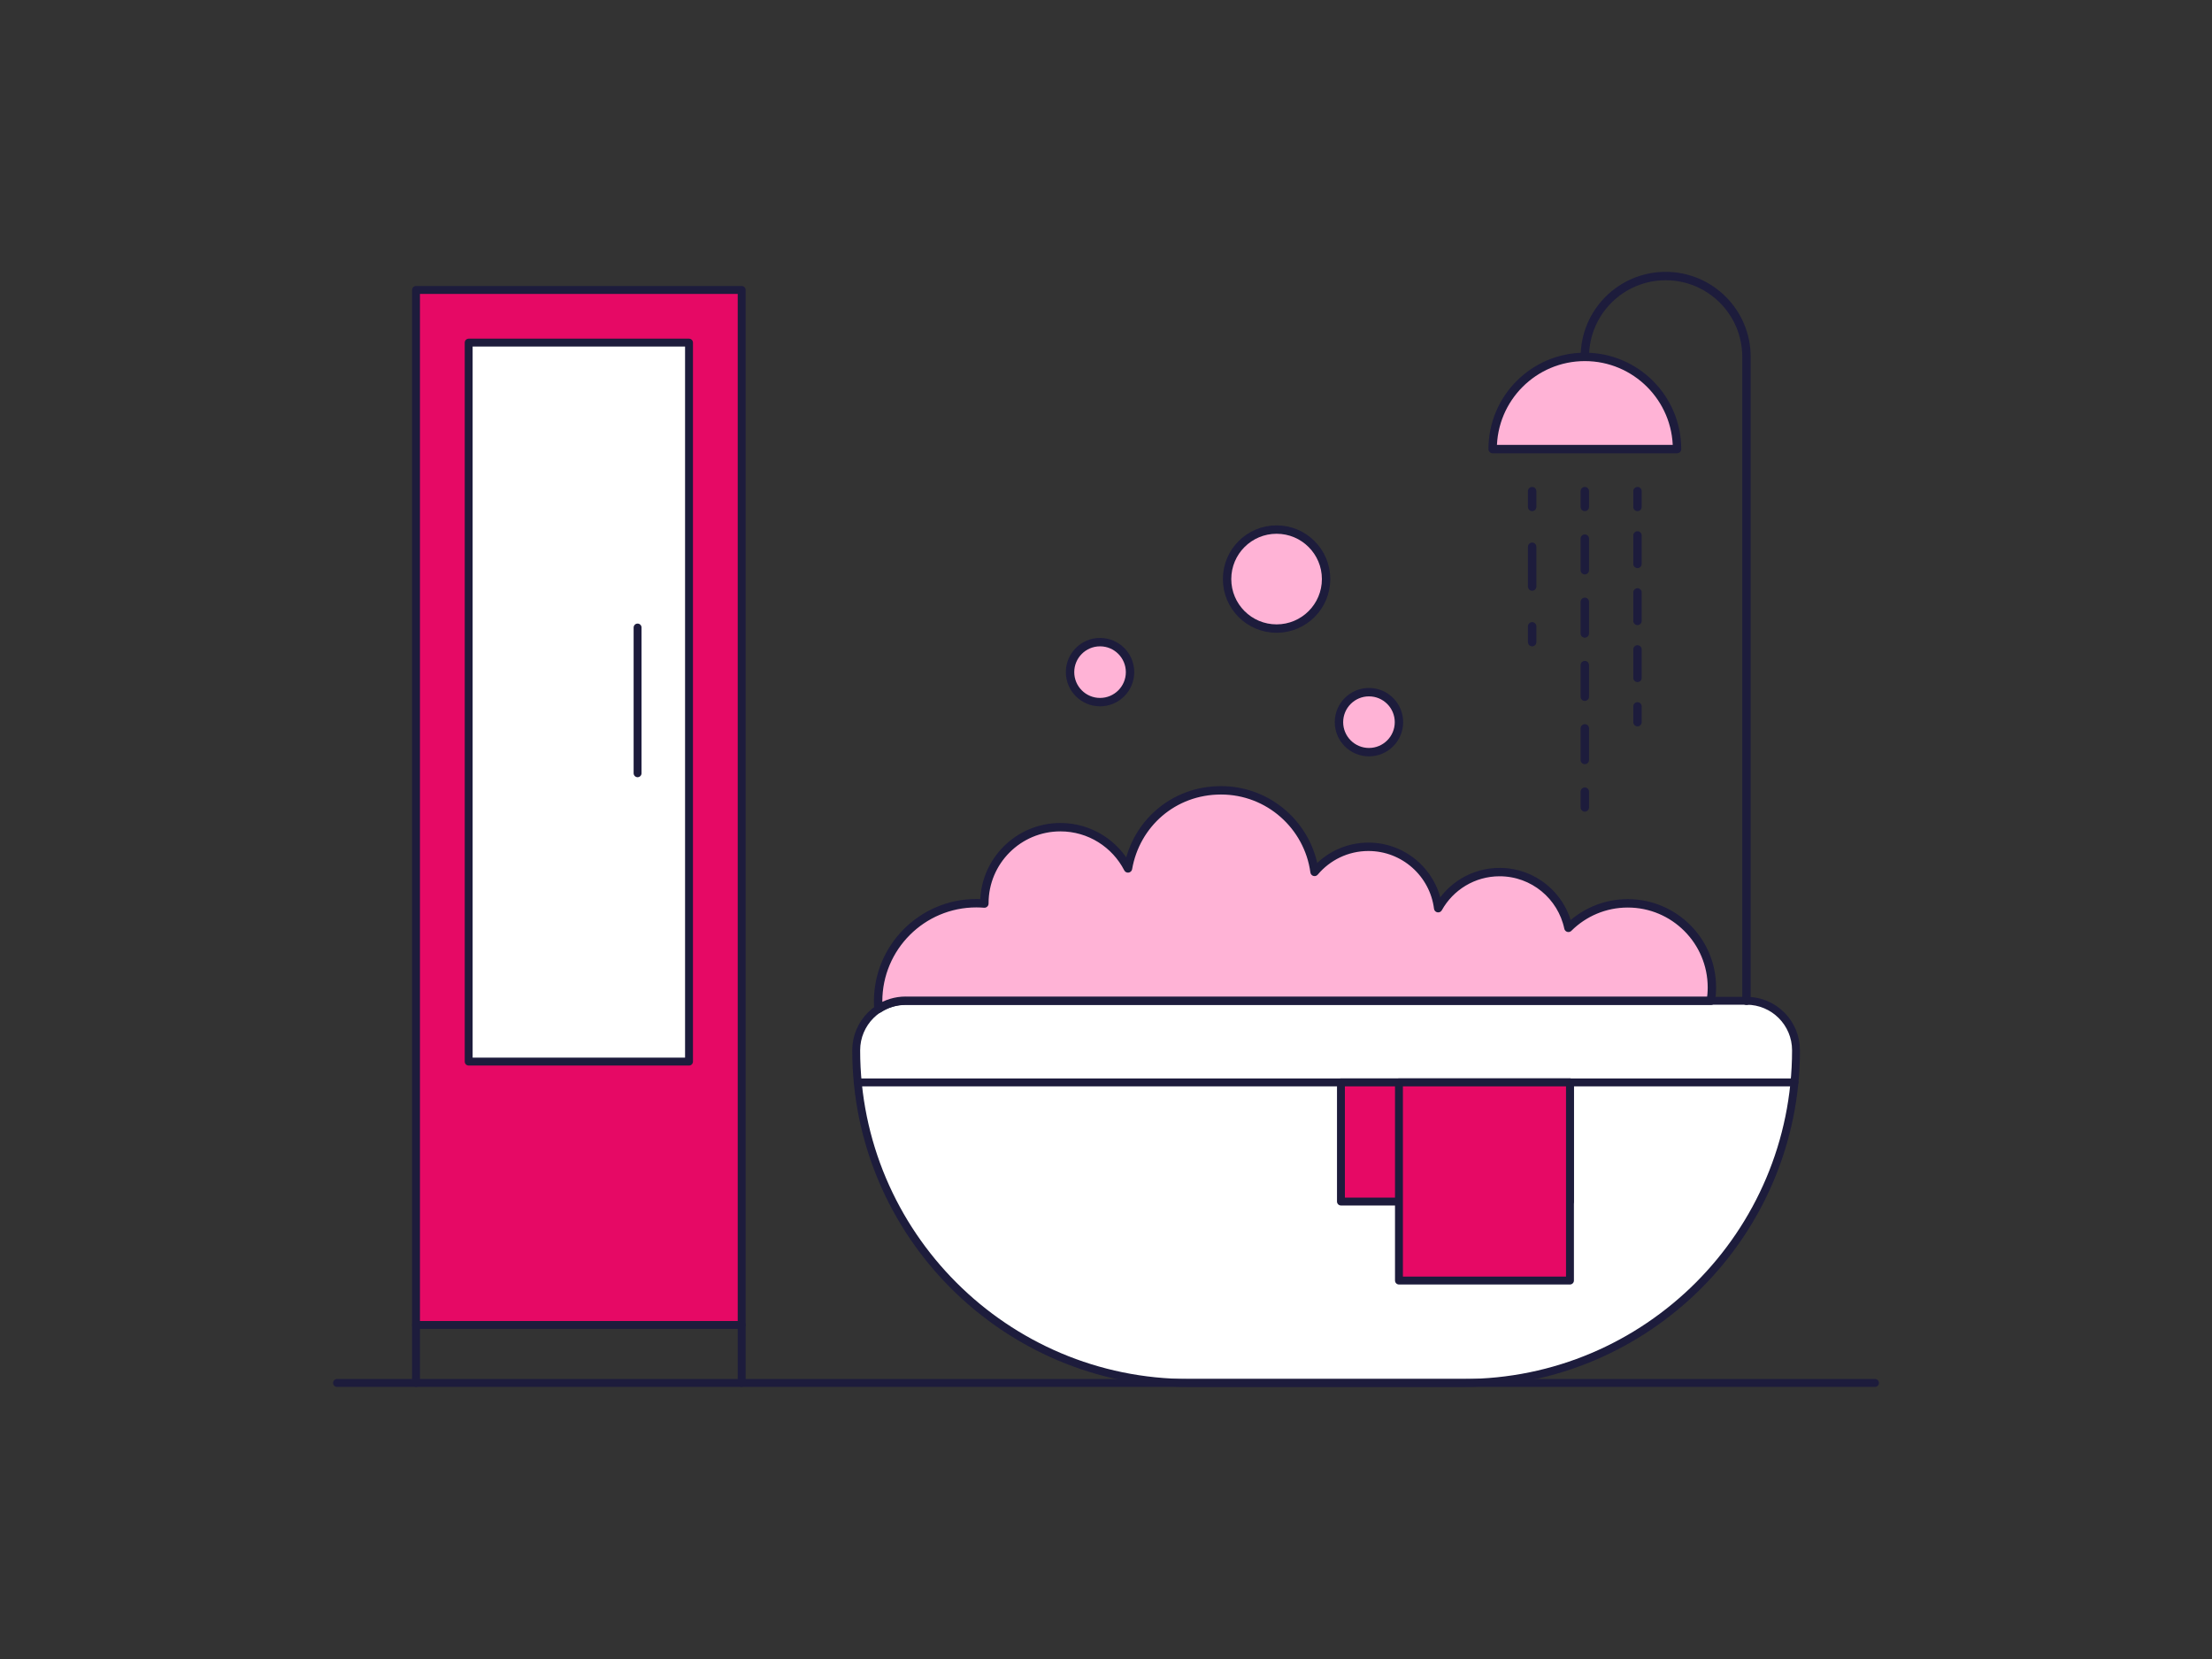 <?xml version="1.0" encoding="UTF-8"?>
<svg id="Layer_3" data-name="Layer 3" xmlns="http://www.w3.org/2000/svg" viewBox="0 0 840 630">
  <rect x="0" y="0" width="840" height="630" fill="#333333" stroke="none"/>
  <defs>
    <style>
      .cls-1 {
        fill: #e60965;
      }

      .cls-1, .cls-2, .cls-3, .cls-4, .cls-5, .cls-6, .cls-7, .cls-8 {
        stroke: #1d1c3c;
        stroke-linecap: round;
        stroke-linejoin: round;
      }

      .cls-1, .cls-2, .cls-5 {
        stroke-width: 3px;
      }

      .cls-2 {
        fill: #fff;
      }

      .cls-3, .cls-4, .cls-5, .cls-6, .cls-8 {
        fill: none;
      }

      .cls-3, .cls-4, .cls-6, .cls-7, .cls-8 {
        stroke-width: 3.19px;
      }

      .cls-4 {
        stroke-dasharray: 0 0 10.82 10.82;
      }

      .cls-6 {
        stroke-dasharray: 0 0 12.01 12.01;
      }

      .cls-7 {
        fill: #ffb3d6;
      }

      .cls-8 {
        stroke-dasharray: 0 0 15.11 15.11;
      }
    </style>
  </defs>
  <rect class="cls-1" x="157.98" y="110.11" width="123.67" height="393.03"/>
  <rect class="cls-2" x="177.98" y="130.11" width="83.67" height="273.03"/>
  <line class="cls-5" x1="242.12" y1="238.3" x2="242.12" y2="293.64"/>
  <line class="cls-5" x1="157.98" y1="503.15" x2="157.98" y2="525.17"/>
  <line class="cls-5" x1="281.65" y1="503.15" x2="281.65" y2="525.17"/>
  <path class="cls-2" d="M343.93,380.04h319.3c10.38,0,18.8,8.42,18.8,18.8h0c0,69.72-56.61,126.33-126.33,126.33h-104.23c-69.72,0-126.33-56.61-126.33-126.33h0c0-10.38,8.42-18.8,18.8-18.8Z"/>
  <line class="cls-5" x1="127.98" y1="525.17" x2="712.02" y2="525.17"/>
  <line class="cls-5" x1="325.71" y1="411.03" x2="681.44" y2="411.03"/>
  <rect class="cls-1" x="509.22" y="411.03" width="86.96" height="45.25"/>
  <rect class="cls-1" x="531.25" y="411.03" width="64.94" height="75.25"/>
  <path class="cls-7" d="M343.93,380.04h305.76c.26-1.65.4-3.33.4-5.05,0-17.65-14.31-31.95-31.95-31.95-8.79,0-16.76,3.55-22.54,9.3-2.55-12.09-13.28-21.17-26.13-21.17-10.03,0-18.77,5.53-23.33,13.71-1.67-13.14-12.89-23.31-26.49-23.31-8.21,0-15.55,3.71-20.45,9.53-2.39-17.49-17.38-30.98-35.53-30.98s-32.38,12.81-35.32,29.66c-4.79-9.3-14.48-15.66-25.67-15.66-15.94,0-28.87,12.92-28.87,28.87,0,.04,0,.09,0,.13-1-.08-2.02-.13-3.04-.13-20.61,0-37.31,16.7-37.31,37.31,0,.95.05,1.9.12,2.83,2.96-1.95,6.51-3.1,10.33-3.1Z"/>
  <circle class="cls-7" cx="417.74" cy="255.24" r="11.39"/>
  <circle class="cls-7" cx="519.86" cy="274.24" r="11.39"/>
  <circle class="cls-7" cx="484.78" cy="219.9" r="18.8"/>
  <path class="cls-3" d="M663.22,380.04v-244.52c0-16.95-13.74-30.69-30.69-30.69s-30.69,13.74-30.69,30.69"/>
  <path class="cls-7" d="M636.85,170.54h-70.02c0-19.34,15.68-35.01,35.01-35.01s35.01,15.68,35.01,35.01Z"/>
  <g>
    <line class="cls-3" x1="621.83" y1="186.51" x2="621.83" y2="192.51"/>
    <line class="cls-4" x1="621.83" y1="203.33" x2="621.83" y2="262.83"/>
    <line class="cls-3" x1="621.83" y1="268.24" x2="621.83" y2="274.24"/>
  </g>
  <g>
    <line class="cls-3" x1="581.83" y1="186.51" x2="581.83" y2="192.51"/>
    <line class="cls-8" x1="581.83" y1="207.63" x2="581.83" y2="230.3"/>
    <line class="cls-3" x1="581.83" y1="237.85" x2="581.83" y2="243.85"/>
  </g>
  <g>
    <line class="cls-3" x1="601.83" y1="186.51" x2="601.83" y2="192.51"/>
    <line class="cls-6" x1="601.83" y1="204.53" x2="601.83" y2="294.62"/>
    <line class="cls-3" x1="601.83" y1="300.63" x2="601.83" y2="306.63"/>
  </g>
</svg>